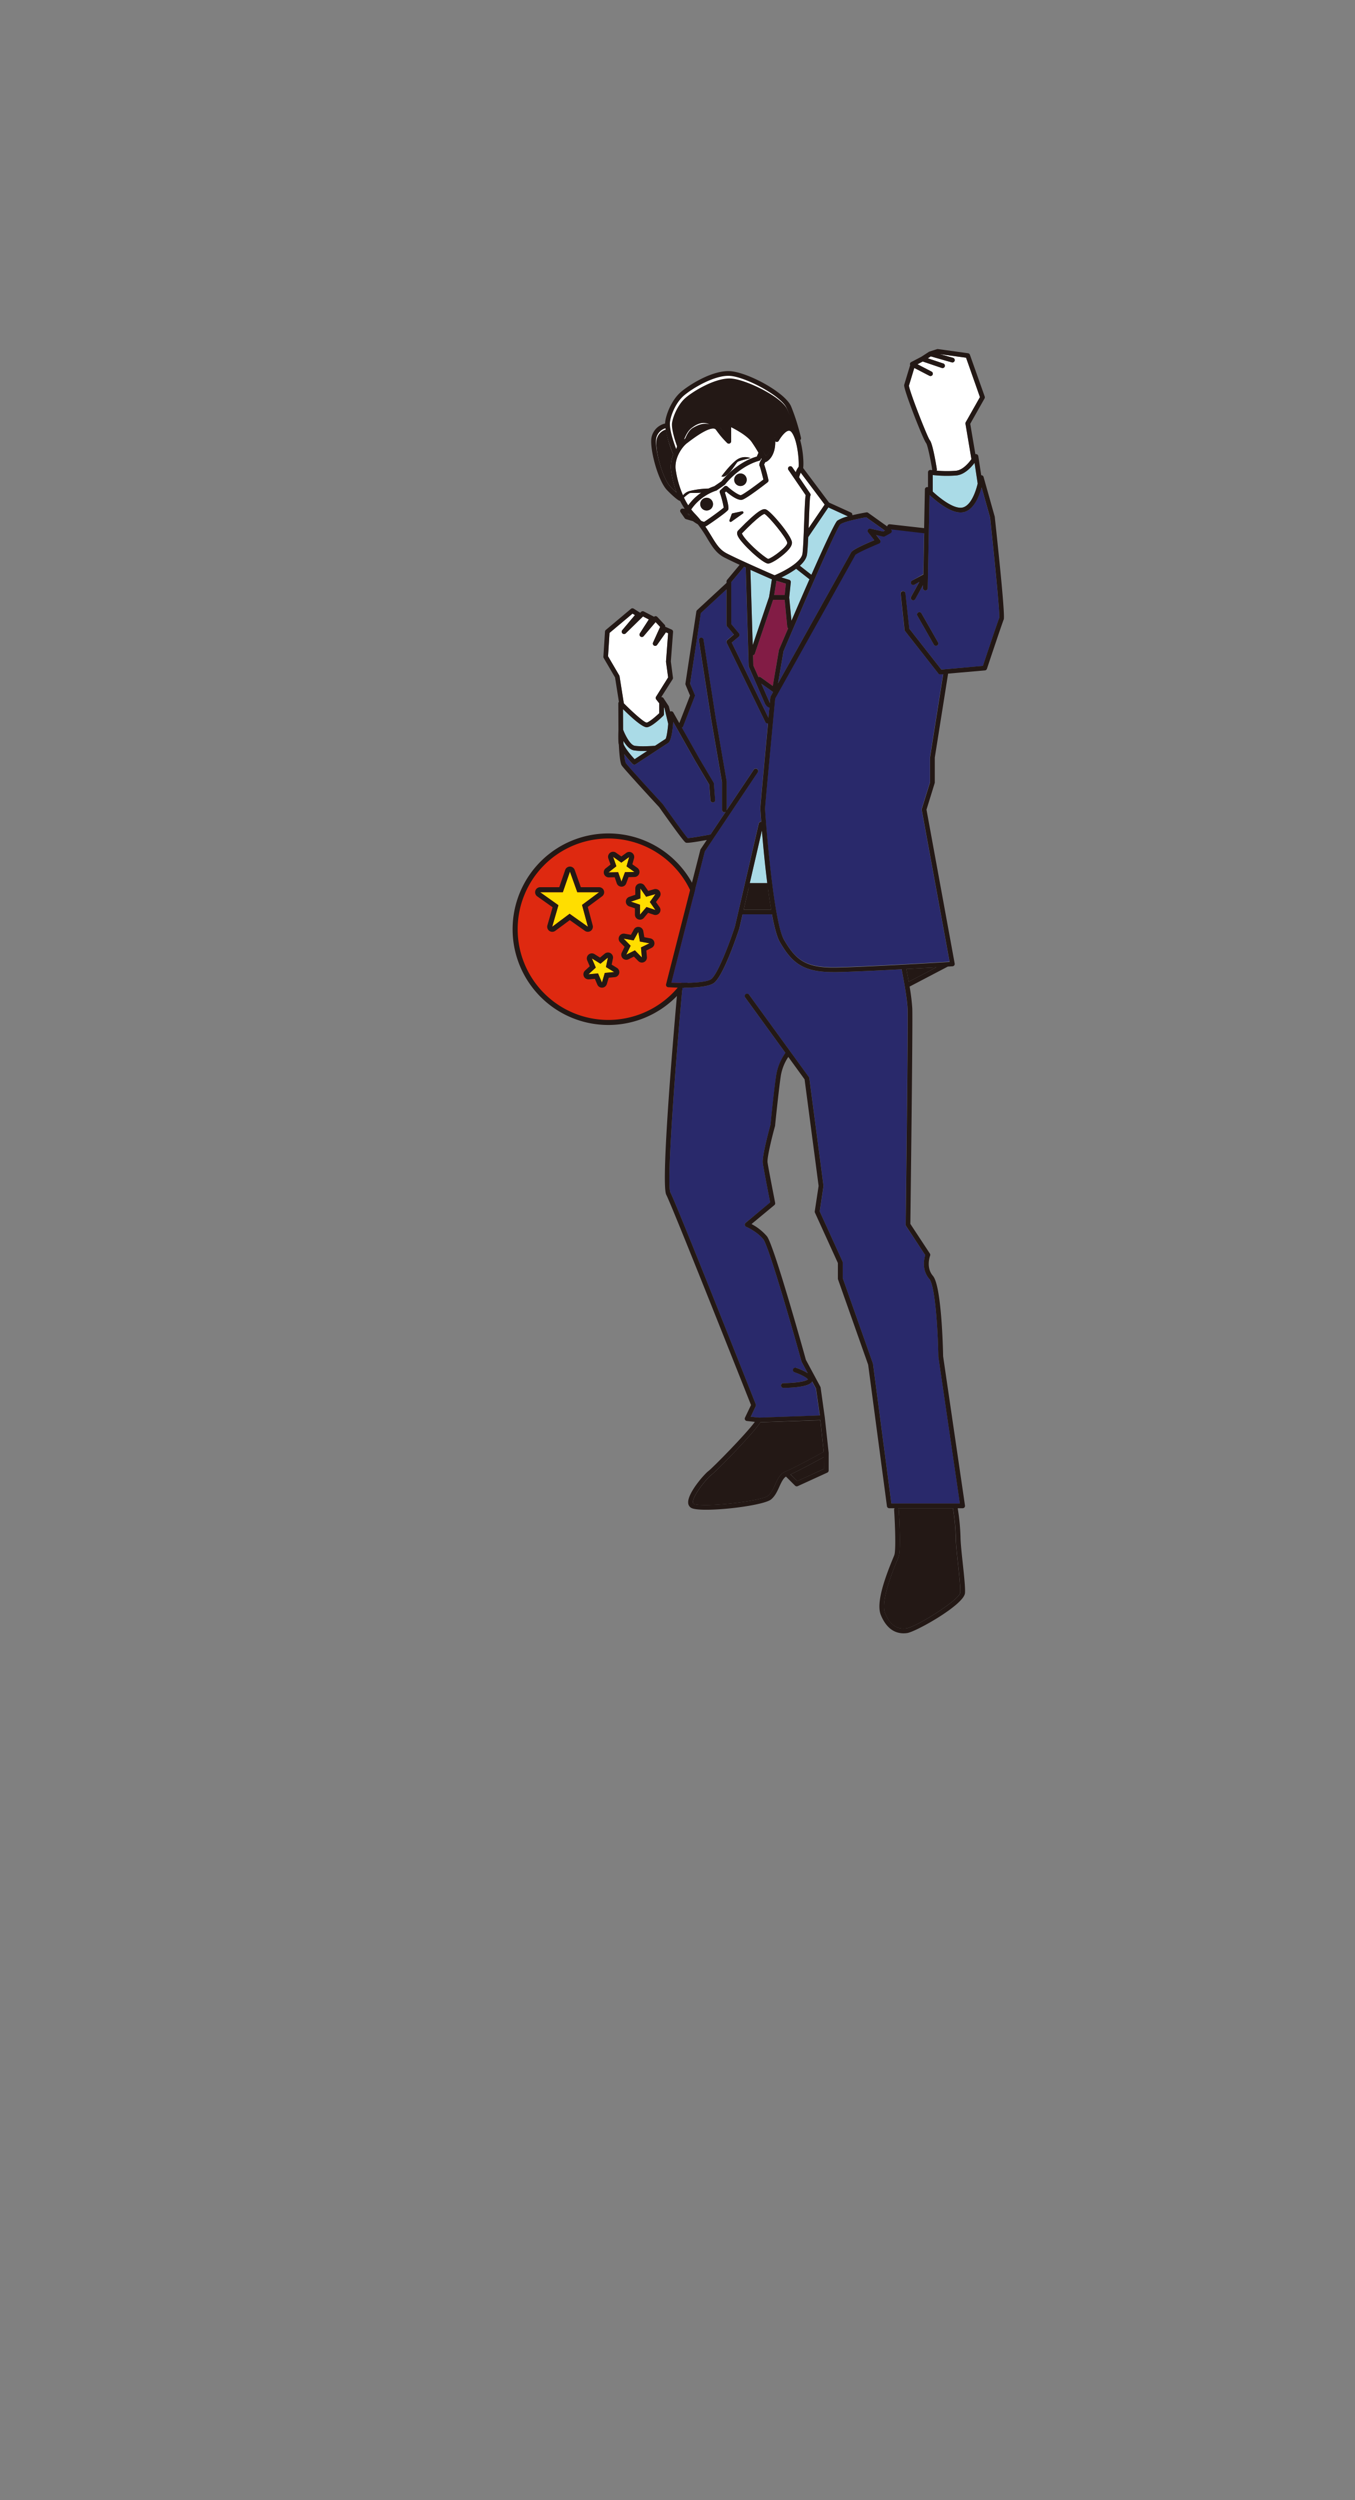 <svg xmlns="http://www.w3.org/2000/svg" xmlns:xlink="http://www.w3.org/1999/xlink" width="761.291" height="1403.857" viewBox="0 0 761.291 1403.857">
  <rect x="0" y="0" width="761.291" height="1403.857" fill="#808080" stroke="none"/>
  <g id="img_04" transform="translate(-47 -5120)">
    <g id="flag_02" transform="translate(335.01 5588.01)">
      <circle cx="52.36" cy="52.36" r="52.36" transform="translate(1.42 1.41)" fill="#de2910"/>
      <path d="M53.77,107.55a53.78,53.78,0,1,1,53.78-53.78,53.78,53.78,0,0,1-53.78,53.78Zm0-104.72a50.94,50.94,0,1,0,50.94,50.94A50.94,50.94,0,0,0,53.77,2.83Z" fill="#231815"/>
      <path d="M15.47,33.02H28.22L32.2,21.43l4.14,11.59H48.59l-9.61,7.11L42.3,52.39,32.03,45.1l-9.77,7.29L25.74,40.3Z" fill="#ffde00"/>
      <path d="M32.2,21.43,36.33,33H48.59L39,40.14l3.31,12.25L32,45.1l-9.77,7.29L25.74,40.3,15.48,33H28.22l4-11.59M48.59,33h0M32.2,18.59h0a2.85,2.85,0,0,0-2.67,1.92L26.2,30.18H15.48a2.84,2.84,0,0,0-1.65,5.15l8.63,6.12L19.54,51.6A2.853,2.853,0,0,0,24,54.66l8.11-6,8.58,6.09A2.84,2.84,0,0,0,45,51.65L42.22,41.26l8-5.93a2.83,2.83,0,0,0-1.63-5.15H38.33l-3.46-9.71a2.86,2.86,0,0,0-2.67-1.88Z" fill="#231815"/>
      <path d="M56.45,13.12l4.62,3.28,4.41-3.18-1.47,5.26,4.43,3.15-5.31.11-1.94,5.29-1.85-5.28-5.41.13L58.3,18.4Z" fill="#ffde00"/>
      <path d="M56.45,13.12l4.62,3.28,4.42-3.18L64,18.48l4.43,3.15-5.3.11-2,5.29-1.85-5.28-5.41.13L58.3,18.4l-1.85-5.28m9,.1h0m-9-2.93a2.83,2.83,0,0,0-2.67,3.77L55,17.44l-2.8,2.23a2.84,2.84,0,0,0,1.77,5H54l3.35-.08L58.51,28a2.84,2.84,0,0,0,2.65,1.89h0A2.82,2.82,0,0,0,63.84,28l1.29-3.47,3.37-.07a2.84,2.84,0,0,0,1.58-5.15l-2.8-2,.9-3.22a2.91,2.91,0,0,0,.14-.89,2.83,2.83,0,0,0-2.83-2.83h0a2.82,2.82,0,0,0-1.66.55l-2.74,2-3-2.11a2.8,2.8,0,0,0-1.64-.52Z" fill="#231815"/>
      <path d="M71.8,30.91l3.24,4.64,5.23-1.5L77.1,38.5l3.12,4.46-5.04-1.68L71.56,45.6l.05-5.59L66.47,38.3l5.29-1.8Z" fill="#ffde00"/>
      <path d="M71.8,30.91,75,35.55l5.23-1.5L77.1,38.5,80.22,43l-5-1.68L71.56,45.6V40.01L66.47,38.3l5.29-1.8V30.91m8.47,3.14h0m-8.47-6a2.72,2.72,0,0,0-.84.13,2.84,2.84,0,0,0-2,2.69v3.57L65.53,35.6a2.84,2.84,0,0,0,0,5.37l3.18,1.06v3.53a2.84,2.84,0,0,0,1.86,2.68,3,3,0,0,0,1,.17,2.85,2.85,0,0,0,2.18-1l2.38-2.84,3.2,1.07a2.79,2.79,0,0,0,.9.15,2.83,2.83,0,0,0,2.32-4.46l-2-2.82,2-2.76a2.83,2.83,0,0,0-2.17-4.54H80a3.19,3.19,0,0,0-.6.12l-3.22.93-2.08-3a2.83,2.83,0,0,0-2.32-1.21Z" fill="#231815"/>
      <path d="M62.39,59.07l5.58.99,2.63-4.75.91,5.38,5.36.96-4.75,2.36.49,5.62-3.92-3.99-4.83,2.43,2.45-5.01Z" fill="#ffde00"/>
      <path d="M70.6,55.31l.91,5.38,5.36,1L72.12,64l.49,5.62-3.92-4-4.83,2.43,2.45-5-3.92-4,5.58,1L70.6,55.3m0-2.84a2.84,2.84,0,0,0-2.48,1.46l-1.65,3-3.58-.64a2.859,2.859,0,0,0-2.5,4.82l2.51,2.55-1.57,3.21a2.83,2.83,0,0,0,2.55,4.08,2.75,2.75,0,0,0,1.27-.3l3-1.5,2.47,2.52a2.86,2.86,0,0,0,2,.84,2.75,2.75,0,0,0,1.19-.26,2.84,2.84,0,0,0,1.64-2.82l-.33-3.69,3-1.51a2.83,2.83,0,0,0-.77-5.32L74,58.25l-.58-3.42a2.85,2.85,0,0,0-2.32-2.32,2.59,2.59,0,0,0-.48,0Z" fill="#231815"/>
      <path d="M44.53,70.17l4.82,2.96,4.2-3.47-1.12,5.35,4.64,2.83-5.29.48-1.58,5.4L48,78.59l-5.39.49,4.12-3.77Z" fill="#ffde00"/>
      <path d="M53.55,69.66h0m0,0L52.43,75l4.64,2.83-5.29.48-1.58,5.4L48,78.59l-5.39.49,4.12-3.77-2.2-5.14,4.82,3,4.2-3.47m0-2.84h-.06a2.84,2.84,0,0,0-1.77.67l-2.61,2.16L46,67.75a2.84,2.84,0,0,0-4.09,3.54l1.41,3.29L40.69,77a2.84,2.84,0,0,0,1.92,4.93h.26l3.33-.3,1.39,3.24a2.84,2.84,0,0,0,2.61,1.72h.17a2.83,2.83,0,0,0,2.55-2L54,81l3.36-.3a2.83,2.83,0,0,0,1.23-5.24l-2.94-1.8.68-3.27a2.69,2.69,0,0,0,.09-.7,2.83,2.83,0,0,0-2.82-2.84ZM53.55,72.53Z" fill="#231815"/>
    </g>
    <g id="people_02" transform="translate(386 5316)">
      <path d="M41.42,48.16h0l.683-.6A46,46,0,0,1,56.62,38.891c-4.185-1.941-8.077.13-10.842,1.973C43.675,42.327,42.309,45.406,41.42,48.16Z" transform="translate(3.434 3.239)" fill="#fff"/>
      <path d="M37.069,55.728a1.269,1.269,0,0,1-.184-.3c-.152-.379-3.4-8.825-4.207-15A7.448,7.448,0,0,0,27.5,45.96c-1.225,5.139,3.361,23.212,7.9,27.884,1.464,1.507,2.624,2.6,3.534,3.4a56.647,56.647,0,0,1-3.252-13.53,18.225,18.225,0,0,1,1.388-7.99Z" transform="translate(2.245 3.434)" fill="#fff"/>
      <path d="M38.211,54.983c.314-1.474,2.472-12.132,7.08-15.536,6.125-4.532,11.394-4.055,16.2,1.084.076.065.13.152.206.217l.293.325v.065c1.355,1.865,2.515,3.86,3.545,5l.39-7.058a1.279,1.279,0,0,1,.6-1.084,1.323,1.323,0,0,1,1.236-.1c.434.2,10.159,4.911,13.78,9.953,2.331,3.252,4.792,7.036,5.919,9.064,1.171-1.149,3.2-3.86,2.743-9.616a1.29,1.29,0,0,1,1.225-1.29,1.312,1.312,0,0,1,1.334.943c.824-1.4,3.968-6.266,7.589-6.4a5.833,5.833,0,0,1,3.361.65,93.238,93.238,0,0,0-4.337-10.722c-2.84-6.429-21.542-15.948-30.714-17.054-8.868-1.084-22.214,7.286-26.41,10.842-6.581,5.551-7.763,14.5-7.784,17.346,0,4.163,2.277,10.733,3.469,13.834C38.049,55.254,38.135,55.124,38.211,54.983Z" transform="translate(2.848 1.154)" fill="#fff"/>
      <path d="M45.1,76.374a48.005,48.005,0,0,1,10.842-1.453,25.728,25.728,0,0,1,3.252-1.312l4.033-2.8c8.337-10.126,17.346-13.2,19.807-13.9L84,54.745c-1.084-1.919-2.5-4.152-3.87-6.093-2.4-3.393-8.424-6.722-11.5-8.272v7.914a1.312,1.312,0,0,1-.8,1.214,1.29,1.29,0,0,1-1.431-.249,52.776,52.776,0,0,1-6.266-7.394l-.13-.13a1.507,1.507,0,0,0-1.008-.553c-3.589-.52-11.752,5.659-14.43,7.7l-.694.52c-2.168,1.637-6.83,7.47-6.429,14.094a55.39,55.39,0,0,0,4.141,15.178,7.1,7.1,0,0,1,3.523-2.3Zm26.41-17.346a8.175,8.175,0,0,1,8.088-1.193S73.241,59.212,72.266,60s-5.7,9.627-9.02,8.109c0-.033,4.326-6.006,8.261-9.1Z" transform="translate(3.096 3.43)" fill="#fff"/>
      <path d="M42.34,47.334h0l.672-.51a45.328,45.328,0,0,1,14.181-7.34c-3.87-1.951-7.676-.076-10.365,1.474C44.747,42.152,43.3,44.873,42.34,47.334Z" transform="translate(3.511 3.285)" fill="#231815"/>
      <path d="M51.607,74.35c-2.743.336-5.93.054-6.5.249a16.967,16.967,0,0,0-3.252,2.526,39.583,39.583,0,0,0,2.429,4.337,29.37,29.37,0,0,1,7.329-7.112Z" transform="translate(3.47 6.289)" fill="#fff"/>
      <path d="M37.053,55.626a1.269,1.269,0,0,1-.184-.3,63.489,63.489,0,0,1-4-13.682,7.491,7.491,0,0,0-5.182,5.54c-1.225,5.139,3.155,21.889,7.7,26.562,1.464,1.507,2.624,2.6,3.534,3.4a56.647,56.647,0,0,1-3.252-13.53,18.225,18.225,0,0,1,1.388-7.99Z" transform="translate(2.26 3.536)" fill="#231815"/>
      <path d="M97.316,101.527c-.293-2.689-10.581-15.178-12.8-16.2-.531.1-3.09,1.084-12.652,10.939h0c.228.9,2.092,3.6,6.5,7.806,4.011,3.795,7.351,6.18,8.24,6.5C88.74,110.179,97.544,103.62,97.316,101.527Z" transform="translate(5.995 7.213)" fill="#fff"/>
      <path d="M61.68,75.91a1.323,1.323,0,0,1,.336-1.518l2.168-2.006a1.323,1.323,0,0,1,1.778,0C69,75.14,72.6,77.438,73.551,77.222c1.409-.412,7.979-5.193,12.6-8.76-.835-3.361-1.767-6.874-2.038-7.426-.217-.3-.824-1.182,1.084-4.131l-.239-.445-.325.726a1.323,1.323,0,0,1-.932.759c-.1,0-10.093,2.266-19.1,13.292a1.181,1.181,0,0,1-.271.249l-4.337,3.025a1.084,1.084,0,0,1-.4.184A27.765,27.765,0,0,0,45.58,85.244a25.924,25.924,0,0,0,2.082,2.429c1.268,1.323,2.374,2.6,3.372,3.838a4.412,4.412,0,0,0,1.919.694,133.239,133.239,0,0,0,10.993-7.979A49.948,49.948,0,0,0,61.68,75.91ZM72.153,65.274a3.523,3.523,0,1,1-2.266,4.412,3.523,3.523,0,0,1,2.266-4.412ZM55.294,85.743a3.589,3.589,0,1,1,2.115-1.759,3.589,3.589,0,0,1-2.115,1.759Z" transform="translate(3.784 4.784)" fill="#fff"/>
      <path d="M173.89,68.018a61.527,61.527,0,0,0,10.917.076c3.729-.4,6.949-4.087,8.673-6.5L190.12,41.738a1.453,1.453,0,0,1,.152-.878l7.979-14.094L190.488,4.617,175.755,2.6l7.426,2.114a1.325,1.325,0,1,1-.726,2.548L170.659,3.9l-1.637,1.084L177.7,7.891a1.323,1.323,0,0,1-.423,2.58,1.431,1.431,0,0,1-.423-.065L166.138,6.785,163.2,8.324l7.914,4.12a1.323,1.323,0,0,1-.618,2.5,1.355,1.355,0,0,1-.607-.152l-8.446-4.391-3.014,9.953c.488,3.751,10.3,28.719,11.72,30.616,1.789,1.962,3.979,16.327,3.979,16.447a1.29,1.29,0,0,1-.239.6Z" transform="translate(13.28 0.251)" fill="#fff"/>
      <path d="M184.033,65.989a69.386,69.386,0,0,1-13.313-.239v9.3c4.467,4.152,12.424,10.31,17.119,8.858,4.337-1.344,6.928-8.37,8.131-13.357L194.214,58.92C192.132,61.706,188.511,65.512,184.033,65.989Z" transform="translate(14.314 4.991)" fill="#aadbe7"/>
      <path d="M39.289,54.457c.314-1.474,2.233-9.757,6.841-13.14,6.125-4.521,11.405-4.044,16.208,1.138l.2.228.3.314.054.054c1.344,1.865,2.515,3.86,3.545,5.009L66.869,41a1.258,1.258,0,0,1,.607-1.084,1.344,1.344,0,0,1,1.225,0c.423.184,10.159,4.9,13.78,9.942,2.331,3.252,4.792,7.036,5.919,9.064,1.171-1.149,3.252-3.86,2.743-9.606a1.29,1.29,0,0,1,1.193-1.377,1.268,1.268,0,0,1,1.334.943c.835-1.4,3.979-6.277,7.589-6.4a5.768,5.768,0,0,1,3.35.64,90.983,90.983,0,0,0-4.337-10.722C97.4,25.933,78.7,16.414,69.558,15.3c-8.868-1.084-22.29,7.2-26.4,10.842C38.324,30.4,35.57,38.227,35.57,41.057c0,4.163,2.277,10.744,3.469,13.834C39.159,54.739,39.289,54.6,39.289,54.457Z" transform="translate(2.941 1.312)" fill="#231815"/>
      <path d="M97.94,142.943c3.09-7.177,6.646-15.384,10.115-23.277l-7.481-5.876a51.931,51.931,0,0,1-8.3,4.846l4.337,1.312a1.323,1.323,0,0,1,.932,1.409l-.889,8.532Z" transform="translate(7.713 9.608)" fill="#aadbe7"/>
      <path d="M80.646,173.237a1.333,1.333,0,0,1,1.3.119l6.765,4.9,3.415-20.133a1,1,0,0,1,.087-.293c1.258-2.96,3.036-7.134,5.117-11.991a1.29,1.29,0,0,1-.52-.911l-1.431-15.07h-6.5L78.629,160.043a1.3,1.3,0,0,1-1.019.856l.173,5.822Z" transform="translate(6.479 10.96)" fill="#821c45"/>
      <path d="M93.638,162.329,90.57,180.337c15.915-28.448,40.493-72.389,41.079-73.549s4.955-3.469,13.01-6.83l-3.448-4.412a1.323,1.323,0,0,1,1.333-2.049l7.036,1.637.976-.542L140.062,87.1c-4.955.856-12.858,2.6-14.571,3.968C123.355,93.431,105.282,134.922,93.638,162.329Z" transform="translate(7.57 7.362)" fill="#29296b"/>
      <path d="M88.306,119.634c-1.995-.867-6.83-2.981-12.056-5.334l1.3,42.282,9.183-27.1Z" transform="translate(6.365 9.651)" fill="#aadbe7"/>
      <path d="M107.769,77.107h0c-.3,1.464-.575,8.749-.791,14.647l-.13,3.372,9.02-13.281L102.381,64c-.293.737-.629,1.67-.911,2.569l6.245,9.15a1.323,1.323,0,0,1,.054,1.388Z" transform="translate(8.487 5.418)" fill="#fff"/>
      <path d="M88.55,128.04h5.919l.672-6.4-5.323-1.594Z" transform="translate(7.4 10.135)" fill="#821c45"/>
      <path d="M105.924,108.356c-.314,2.3-1.919,4.467-4.044,6.386l6.5,5.1c6.884-15.579,13.2-29.272,14.571-30.41a19.363,19.363,0,0,1,5.974-2.385L117.893,82,106.585,98.685C106.4,102.827,106.195,106.393,105.924,108.356Z" transform="translate(8.521 6.933)" fill="#aadbe7"/>
      <path d="M43.59,85.3l.412.6.954.282q-.455-.51-.878-1.084a1.084,1.084,0,0,1-.488.206Z" transform="translate(3.616 7.193)" fill="#231815"/>
      <path d="M75.92,278.871h9.844c-1.334-10.549-2.353-21.445-3.014-29.511Z" transform="translate(6.337 21.017)" fill="#aadbe7"/>
      <path d="M184.185,600.36H153.428a1.377,1.377,0,0,1,.325.759c.152,2.32,1.42,22.767-.1,26.594-.13.336-.325.8-.564,1.388-6.5,15.536-8.847,25.684-7.025,30.15,2.645,6.5,6.668,9.335,11.926,8.586,5.757-.824,30.042-16.121,30.3-20.1.184-2.765-.542-9.551-1.247-16.121-.661-6.136-1.279-11.926-1.279-15.232A120.5,120.5,0,0,0,184.185,600.36Z" transform="translate(12.189 50.554)" fill="#231815"/>
      <path d="M100.792,587.391l14.994-6.874V573.85c-4.163,2.277-13.812,7.491-18.756,9.757Z" transform="translate(8.113 48.323)" fill="#231815"/>
      <path d="M72.75,291.285H88.2c-.661-3.86-1.268-8.023-1.832-12.305a1.092,1.092,0,0,1-.249,0H75.6Z" transform="translate(6.07 23.509)" fill="#231815"/>
      <path d="M56.8,585.506c-2.439,1.821-10.614,11.7-10.332,15.46a.7.7,0,0,0,.4.737c4.337,2.342,38.01-1.312,41.892-4.543,1.735-1.453,2.819-3.849,3.87-6.169,1.388-3.057,2.819-6.212,5.854-7.4h0c4.011-1.539,18.008-9.172,21.466-11.058l-1.941-17.769L84.34,555.953C80.4,562.23,59.784,583.208,56.8,585.506Z" transform="translate(3.858 46.717)" fill="#231815"/>
      <path d="M77.344,117.052c6.342,2.873,12.63,5.616,14.43,6.4,4.564-1.886,14.972-7.155,15.655-12.121.423-3.079.7-10.842.965-17.791.369-9.985.553-13.6.846-15.081L99.483,64.2a1.323,1.323,0,0,1,2.168-1.5l1.995,2.916a8.944,8.944,0,0,1,1.659-3.046c.271-2.483-.4-13.921-3.654-18.951-.878-1.355-1.594-1.334-1.832-1.323-1.973.065-4.662,3.784-5.648,5.583a1.194,1.194,0,0,1-1.984.358c.108,9.118-4.911,11.481-5.139,11.579a1.258,1.258,0,0,1-.434.1,9.486,9.486,0,0,0-.694,1.366,75.341,75.341,0,0,1,2.4,8.673,1.344,1.344,0,0,1-.477,1.29c-1.93,1.5-11.665,9-14.159,9.757s-6.733-2.526-9.172-4.618L63.836,77c.759,2.288,2.624,8.283,1.865,9.671S54.469,95.261,53.45,95.8a2.168,2.168,0,0,1-.64.217c1.366,1.973,2.5,3.827,3.556,5.573,2.537,4.174,4.543,7.47,8.348,9.465,2.927,1.539,7.784,3.805,12.609,5.985ZM66.459,92.5,67.7,89.1a.7.7,0,0,1,.51-.455L73.5,87.509a.716.716,0,0,1,.564,1.279l-6.5,4.586a.716.716,0,0,1-1.095-.878Zm4.716,8.977c-.791-1.691-.369-2.656.141-3.177l.249-.26c11.286-11.611,13.8-12.1,15.276-11.611,2.84.878,14.289,14.6,14.712,18.431.13,1.084-.412,2.418-1.659,3.925-2.765,3.361-9.259,7.9-11.568,8.1h-.1C85.183,116.879,73.105,105.571,71.176,101.473Z" transform="translate(4.392 3.592)" fill="#fff"/>
      <path d="M166.971,466.984c0-1.084,1.442-113.836,1.084-121.349s-3.2-21.325-3.252-21.466a1.236,1.236,0,0,1,0-.564c-13.313.726-28.08,1.442-36.644,1.6h-1.767c-17.346,0-23.374-5.323-30.118-16.934-1.637-2.819-3.112-8.5-4.423-15.525H75.382l-1.745,7.589v.108c-.922,2.819-9.161,27.668-14.658,31.072-3.252,2.006-10.842,2.45-16.913,2.45h-.5c-3.881,42.661-9.064,110.583-6.722,115.061,3.469,6.494,46.131,114.259,47.92,118.845a1.344,1.344,0,0,1,0,1.084L79.946,574.9l4.694.531,34.075-1.236-2.168-15.113-2.168-4.011a2.776,2.776,0,0,1-.52.737c-2.7,2.721-13.53,2.83-15.677,2.83a1.334,1.334,0,0,1,0-2.656c4.846,0,12.305-.65,13.855-2.1-.466-.922-3.892-2.765-7.416-3.99a1.323,1.323,0,0,1,.856-2.5,31.353,31.353,0,0,1,6.5,3.014l-3.415-6.375a2.021,2.021,0,0,1-.108-.271C101.3,518,89.682,478.509,87.026,475.213c-3.534-4.337-9.551-7-9.616-7.025a1.333,1.333,0,0,1-.314-2.244L90.9,454.56c-.716-3.643-3.654-18.669-4.141-22.052-.553-3.892,3.664-19.33,4.337-21.585.173-1.659,2.266-21.4,3.252-28.134a29.4,29.4,0,0,1,5.139-12.175L76.878,339.5a1.336,1.336,0,0,1,2.168-1.561L112.655,384.2a1.3,1.3,0,0,1,.239.607l7.947,60.344a1.084,1.084,0,0,1,0,.369l-2.114,14.094L131.573,487.8a1.366,1.366,0,0,1,.119.553v8.8l16.913,47.854a1.084,1.084,0,0,1,.065.271l10.321,78.352H197.5l-12.088-82.341a.825.825,0,0,1,0-.163c-.293-15.493-1.886-39.9-5.1-43.6-4.337-5.02-2.916-11.275-2.277-13.335L167.2,467.754a1.258,1.258,0,0,1-.228-.77Z" transform="translate(2.831 24.668)" fill="#29296b"/>
      <path d="M157.1,321.328c0,.26.64,3.166,1.312,6.971l15.482-8.1c-4.575.271-10.495.607-16.869.954C157,321.219,157.074,321.262,157.1,321.328Z" transform="translate(13.161 26.978)" fill="#231815"/>
      <path d="M205.5,71.62c-1.388,5.063-4.239,12.11-9.541,13.758-3.567,1.084-8.391-.564-14.322-4.965a65.681,65.681,0,0,1-5.421-4.51l-1.03,52.321a1.333,1.333,0,0,1-1.344,1.3,1.312,1.312,0,0,1-1.3-1.355V126.5l-4.337,7.849a1.323,1.323,0,0,1-1.16.683,1.366,1.366,0,0,1-.64-.163,1.323,1.323,0,0,1-.52-1.8l4.629-8.413-2.743,1.583a1.326,1.326,0,0,1-1.323-2.3l6.266-3.6.455-23.157-18.593-2.168a1.323,1.323,0,0,1-.282,2.092l-3.252,1.8a1.334,1.334,0,0,1-.954.141l-3.914-.932,2.168,2.8a1.312,1.312,0,0,1,.239,1.16,1.29,1.29,0,0,1-.781.878c-5.7,2.353-12.338,5.421-13.281,6.342-1.8,3.35-41.913,75.012-45.068,80.65-1.594,16.945-5.659,60.235-5.692,61.8,0,2.689,4.488,63.141,10.657,73.722,6.5,11.286,12.11,15.948,29.554,15.6,16.338-.325,55.378-2.667,63.5-3.155l-15.633-85.16a1.377,1.377,0,0,1,0-.629l4.64-14.983v-13.9a1.332,1.332,0,0,1,0-.206l7.394-46.619-1.539.13h-.119a1.333,1.333,0,0,1-1.084-.5l-18.7-23.851a1.41,1.41,0,0,1-.282-.683l-2.168-20.328a1.334,1.334,0,0,1,2.645-.282l2.168,19.948,18.094,23.092,23.353-2.038c1.626-4.846,8.218-24.589,9.2-27,.347-2.895-2.895-35.127-5.193-56.376Zm-24.99,88.8a1.355,1.355,0,0,1-.661.184,1.334,1.334,0,0,1-1.149-.672l-9.28-16.262a1.323,1.323,0,1,1,2.3-1.312L181,158.623a1.312,1.312,0,0,1-.488,1.8Z" transform="translate(6.997 6.059)" fill="#29296b"/>
      <path d="M24.153,198.168c1.258-.184,4.824-3.133,7.08-5.291V187.3l-1.7-2.168a1.323,1.323,0,0,1-.087-1.518l6.787-10.842L35.038,164.1a2.352,2.352,0,0,1,0-.282l1.193-15.774-1.214-.542-4.976,7.069a1.325,1.325,0,0,1-2.288-1.312l3.968-8.771-2.537-2.7-6.624,7.784a1.342,1.342,0,0,1-2.168-1.583l4.987-7.719-3.252-1.691-9.757,9.551a1.334,1.334,0,0,1-1.941-1.811l7.155-8.5L16.228,137,3.3,147.842,2.47,160.96l6.3,10.733a1.409,1.409,0,0,1,.163.466l2.428,15.178C16.553,192.574,22.679,197.994,24.153,198.168Z" transform="translate(0.156 11.561)" fill="#fff"/>
      <path d="M59.519,343.428c3.513-2.168,10.148-19.276,13.519-29.576L86.4,255.9a1.312,1.312,0,0,1,1.409-1c-.358-4.564-.542-7.448-.542-7.589,0-1.084,2.656-29.424,4.337-47.7a1.085,1.085,0,0,1-.325,0,1.312,1.312,0,0,1-1.193-.737L68.4,154.428a1.312,1.312,0,0,1,.336-1.594l3.686-3.122-3.849-4.6a1.355,1.355,0,0,1-.314-.846V124.44L53.838,137.786l-5.963,39.647,2.548,6.158a1.3,1.3,0,0,1,0,.987l-6.5,16.8a1.258,1.258,0,0,1-.694.716l9.649,17.13,8.12,13.715a1.312,1.312,0,0,1,.173.564l.726,9.215a1.327,1.327,0,0,1-2.645.206l-.694-8.9-7.969-13.465-12.24-21.683c-.4,5.486-1.225,10.842-2.884,11.861-1.962,1.247-18.073,11.817-18.235,11.926a1.334,1.334,0,0,1-1.68-.184,58.8,58.8,0,0,1-4.716-5.486,17.693,17.693,0,0,0,.813,4.911c1.008,1.518,13.01,14.669,20.827,23.136a1.593,1.593,0,0,1,.108.141c4.651,6.57,12.262,17.13,13.921,18.983,1.572-.065,7.416-1.084,12.793-2.049l8.543-12.76a1.247,1.247,0,0,1-.748.26,1.323,1.323,0,0,1-1.323-1.323V232.682L59.639,197.2l-6.874-44.1a1.344,1.344,0,0,1,1.084-1.518,1.323,1.323,0,0,1,1.518,1.084l6.863,44.092,6.147,35.571a1.615,1.615,0,0,1,0,.228v15.72a1.279,1.279,0,0,1-.065.293l15.341-22.919a1.325,1.325,0,1,1,2.2,1.474L56.082,271.57l-18.8,73.722C43.474,345.607,55.877,345.694,59.519,343.428Z" transform="translate(0.859 10.504)" fill="#29296b"/>
      <path d="M70.508,151.95l-3.914,3.35,20.653,42.282c.542-5.713.943-10.05,1.084-11.546a1.4,1.4,0,0,1,.163-.52l1.334-2.418h0l-6.657-4.814,4.684,10.625a1.323,1.323,0,0,1-.683,1.745,1.3,1.3,0,0,1-1.745-.683l-9.215-20.957a1.29,1.29,0,0,1-.119-.488L74.4,113.235l-1.008-.455a1.29,1.29,0,0,1-.2.358l-6.917,8.3v23.429l4.337,5.236A1.333,1.333,0,0,1,70.508,151.95Z" transform="translate(5.526 9.523)" fill="#29296b"/>
      <path d="M16.779,207.1c3.48.607,9.963.141,11.47,0,2.8-1.832,5.15-3.372,5.833-3.805.575-.65,1.16-4.282,1.539-8.489l-2.1-8.771-.282-.434v3.795a1.333,1.333,0,0,1-.4.943c-1.019,1-6.234,6.017-9.053,6.418-2.3.336-8.25-4.922-13.563-10.18l.065,11.514C11.554,201.418,14.318,206.687,16.779,207.1Z" transform="translate(0.808 15.651)" fill="#aadbe7"/>
      <path d="M23.788,208.558H21.554a32.179,32.179,0,0,1-5.247-.347c-2.353-.4-4.337-2.819-5.887-5.291l.065,1.648c.846,2.309,3.892,6.071,6.245,8.576Z" transform="translate(0.825 17.109)" fill="#aadbe7"/>
      <path d="M219.884,93.933,213.65,71.784a1.323,1.323,0,0,0-1.323-.954L210.7,60.075a1.344,1.344,0,0,0-1.084-1.084,1.236,1.236,0,0,0-.564,0l-2.884-17.032L214.2,27.724a1.355,1.355,0,0,0,.1-1.084L205.985,3.19a1.312,1.312,0,0,0-1.084-.867L188.161,0a1.388,1.388,0,0,0-.6,0l-4.2,1.355a.748.748,0,0,0-.206.108.347.347,0,0,0-.1,0l-4.423,2.873-5.648,2.949a1.344,1.344,0,0,0-.7,1.182,1.2,1.2,0,0,0,.152.585.986.986,0,0,0-.1.184l-3.252,10.722a1.225,1.225,0,0,0-.054.445c.152,3.632,10.842,30.779,12.381,32.427,1,1.366,3.177,13.14,3.339,14.723a1.322,1.322,0,0,0,.076.412l-.878-.1a1.323,1.323,0,0,0-1.507,1.312v8.381a1.377,1.377,0,0,0-.911,0,1.312,1.312,0,0,0-.846,1.214l-.434,21.759-19.233-2.168a1.323,1.323,0,0,0-1.474,1.16s0,0,0,.065l-10.744-7.676a1.334,1.334,0,0,0-.987-.228c-.7.119-4.25.726-7.914,1.594a1.323,1.323,0,0,0-.716-1.5l-12.348-5.605L112.292,66.765c.412-2.6,0-9.757-1.67-15.644a1.323,1.323,0,0,0,.455-1.3,117.719,117.719,0,0,0-5.583-17.726C102.134,24.5,82.522,13.75,72.266,12.481c-10.56-1.3-24.935,8.229-28.958,11.85-5.562,4.987-8.543,13.953-8.576,17.346v.1a10.083,10.083,0,0,0-7.589,7.589c-1.366,5.93,3.458,24.361,8.63,29.782,4.781,4.911,6.7,5.876,6.906,5.974a1.4,1.4,0,0,0,.51.119v.087h0a38.367,38.367,0,0,0,2.548,4.337l-1.084-.119a1.334,1.334,0,0,0-1.236,2.071l2.32,3.339a1.3,1.3,0,0,0,.7.52l3.968,1.171a25.229,25.229,0,0,0,2.71,1.756,76,76,0,0,1,5.421,8.131c2.645,4.337,4.922,8.1,9.389,10.44,2.168,1.084,5.247,2.613,8.673,4.163l-7.036,8.446a1.3,1.3,0,0,0-.314.856v.9h-.076L52.7,146.569a1.344,1.344,0,0,0-.412.781l-6.147,40.471a1.409,1.409,0,0,0,.087.7l2.515,6.017-6.028,15.482-3.372-5.974a1.323,1.323,0,0,0-1.464-.64,1.008,1.008,0,0,0-.314.13l-.7-2.765a1.225,1.225,0,0,0-.184-.423l-2.851-4.337a1.3,1.3,0,0,0-1.279-.564l6.4-10.061a1.355,1.355,0,0,0,.184-.889l-1.182-9.118,1.247-16.577a1.323,1.323,0,0,0-.781-1.312l-3.122-1.377a1.192,1.192,0,0,0-.51-.108,1.344,1.344,0,0,0-.325-1.214l-4.1-4.4a1.323,1.323,0,0,0-1.876-.065,1.42,1.42,0,0,0-.293-.206l-5.421-2.8a1.312,1.312,0,0,0-1.529.228l-.531.51a1.183,1.183,0,0,0-.184-.141l-3.437-2.168a1.323,1.323,0,0,0-1.561.108L1.427,157.692a1.323,1.323,0,0,0-.466.932L.05,172.719a1.344,1.344,0,0,0,.184.759l6.375,10.9,2.168,13.682a1.333,1.333,0,0,0-.336.867l.076,14.961c0,.39-.173,3.48,0,6.971a5.312,5.312,0,0,0,.217,1.225c.239,4.965.7,10.332,1.626,11.72,1.442,2.168,18.767,20.957,21.033,23.407,13.725,19.406,14.549,19.732,14.994,19.916a1.767,1.767,0,0,0,.77.108c1.084,0,3.762-.282,11-1.6L54.7,280.8a1.084,1.084,0,0,0-.184.412L35.274,356.688a1.323,1.323,0,0,0,.206,1.084,1.355,1.355,0,0,0,.987.553c.607,0,2.634.163,5.323.217-1.5,16.468-9.757,109.9-6.407,116.34C38.635,481.03,79.649,584.5,83,592.936L79.627,600a1.334,1.334,0,0,0,0,1.214,1.355,1.355,0,0,0,1.008.672l4.521.51c-5.1,6.96-23.754,25.868-26.128,27.646S47.287,642.493,47.7,647.859a3.393,3.393,0,0,0,1.789,2.873c1.312.694,4.337,1,8.359,1,12.229,0,32.915-2.873,36.493-5.844,2.168-1.843,3.415-4.521,4.586-7.112,1.084-2.363,2.092-4.608,3.7-5.67l5.117,5.106a1.366,1.366,0,0,0,.943.39,1.453,1.453,0,0,0,.553-.119l16.6-7.589a1.334,1.334,0,0,0,.781-1.2V619.78l-2.168-19.873h0l-2.353-16.8a1.454,1.454,0,0,0-.141-.434l-8.12-15.1c-2.017-7.253-18.062-64.594-21.889-69.386a29.175,29.175,0,0,0-8.673-6.874L96.1,480.683a1.29,1.29,0,0,0,.455-1.269c0-.2-3.74-18.983-4.272-22.7-.369-2.559,2.407-14,4.25-20.6a1.541,1.541,0,0,0,0-.217c0-.206,2.168-21.184,3.252-28.123a26.768,26.768,0,0,1,4.163-10.3l9.15,12.587,7.882,59.834-2.168,14.267a1.344,1.344,0,0,0,.108.748L131.807,513.2v8.749a1.236,1.236,0,0,0,.076.444l16.934,47.93,10.549,79.414a1.323,1.323,0,0,0,1.312,1.149H163.7a1.323,1.323,0,0,0-.3.932c.553,8.543,1.084,23.006.087,25.445-.119.314-.314.77-.553,1.344-4.337,10.484-9.866,25.228-7.025,32.167,3.383,8.283,8.511,10.354,12.782,10.354a14.948,14.948,0,0,0,2.006-.141c4.922-.7,32.134-15.948,32.525-22.55.206-2.992-.51-9.595-1.258-16.577-.618-5.8-1.268-11.8-1.268-14.95a120.044,120.044,0,0,0-1.572-16.024H201.9a1.312,1.312,0,0,0,1.008-.455,1.344,1.344,0,0,0,.3-1.084l-12.273-83.751c-.087-4.434-.9-39.626-5.746-45.209-4.087-4.727-1.594-11.232-1.572-11.3a1.312,1.312,0,0,0-.13-1.214l-10.972-16.653c.108-8.6,1.431-113.706,1.084-121.1a116.307,116.307,0,0,0-1.5-12.153l21.466-11.232,2.634-.163a1.312,1.312,0,0,0,1.225-1.561l-15.839-86.407,4.6-14.875a1.084,1.084,0,0,0,.065-.39V229.355l7.481-47.128,20.675-1.8a1.323,1.323,0,0,0,1.138-.9c3.48-10.43,8.858-26.421,9.432-27.7.8-1.767-2.3-32.351-5.041-57.7A1.5,1.5,0,0,0,219.884,93.933ZM210.354,75.5c-1.2,4.987-3.795,12.012-8.131,13.357C197.528,90.312,189.571,84.154,185.1,80V70.711a69.386,69.386,0,0,0,13.313.239c4.456-.477,8.077-4.282,10.18-7.069Zm-26.93-24.35c-1.42-1.9-11.232-26.865-11.72-30.616l3.014-9.953,8.5,4.391a1.355,1.355,0,0,0,.607.152,1.323,1.323,0,0,0,.618-2.5L176.528,8.5l2.938-1.539,10.711,3.621a1.431,1.431,0,0,0,.423.065,1.323,1.323,0,0,0,.423-2.58L182.35,5.163l1.637-1.084,11.8,3.361a1.325,1.325,0,0,0,.726-2.548l-7.426-2.071,14.734,2.017,7.806,22.117-7.979,14.094a1.453,1.453,0,0,0-.152.878L206.83,61.8c-1.745,2.439-4.965,6.125-8.673,6.5a61.525,61.525,0,0,1-10.917-.076,1.29,1.29,0,0,0,.184-.64C187.4,67.48,185.212,53.126,183.424,51.153Zm-35.7,43.279,10.495,7.481-.976.542-7.08-1.626a1.323,1.323,0,0,0-1.355,2.1l3.448,4.4c-8.034,3.361-12.392,5.648-13.01,6.83s-25.163,45.1-41.079,73.549l3.068-18.008c11.644-27.407,29.717-68.9,31.9-71.261C134.864,97.034,142.768,95.289,147.722,94.432ZM85.156,170.973,95.4,140.79h6.5l1.453,15.07a1.29,1.29,0,0,0,.52.911c-2.082,4.857-3.86,9.031-5.117,11.991a1,1,0,0,0-.087.293l-3.437,20.133-6.765-4.879a1.333,1.333,0,0,0-1.3-.119l-2.862-6.5-.173-5.822A1.3,1.3,0,0,0,85.156,170.973Zm-1.193-4.738-1.3-42.282c5.226,2.353,10.061,4.467,12.056,5.334l-1.572,9.9ZM104.4,129.526l-4.337-1.312a51.932,51.932,0,0,0,8.3-4.846l7.481,5.876c-3.469,7.893-7.025,16.1-10.115,23.277l-1.258-13.01.889-8.532A1.323,1.323,0,0,0,104.4,129.526Zm-1.811,2.168-.672,6.4H96l1.268-7.99Zm34.877-37.75a19.363,19.363,0,0,0-5.974,2.385c-1.366,1.084-7.687,14.831-14.571,30.41l-6.5-5.1c2.168-1.919,3.729-4.087,4.044-6.386.271-1.962.477-5.529.661-9.671L126.462,88.9ZM110.916,69.388,124.37,87.32l-9.02,13.248.13-3.372c.217-5.9.488-13.183.791-14.647h0a1.323,1.323,0,0,0,0-1.42l-6.245-9.15A16.355,16.355,0,0,1,110.916,69.388ZM45.075,26.3C49.26,22.553,62.877,14,71.94,15.116c9.3,1.138,28.188,11.416,31.137,18.051a88.41,88.41,0,0,1,3.751,10.842,4.109,4.109,0,0,0-2.656-.889c-3.643.13-6.841,5.171-7.687,6.624a1.312,1.312,0,0,0-2.58.444c.466,5.941-1.323,8.749-2.515,9.931a110.172,110.172,0,0,0-5.865-9.584c-3.686-5.215-14.018-9.866-14.463-10.061a1.323,1.323,0,0,0-1.865,1.2v6.711a52.365,52.365,0,0,1-3.74-4.716v-.054h0l-.3-.325a2.061,2.061,0,0,0-.206-.228C60.069,37.7,54.442,37.33,48.208,41.981,43.449,45.537,41.5,54.069,41.194,55.6c-.1.141-.173.282-.26.423-1.214-3.187-3.578-9.985-3.534-14.3C37.41,38.8,40.11,30.717,45.075,26.3Zm14.549,15.98c-4.087,1.084-9.237,4.64-13.541,7.914l-.672.51h0c.965-2.461,2.374-5.106,4.337-6.5C52.252,42.284,55.765,40.3,59.624,42.284ZM37.692,77.248c-4.543-4.673-9.161-22.1-7.936-27.234a7.492,7.492,0,0,1,5.182-5.562c.835,6.2,4.087,14,4.239,14.376a1.268,1.268,0,0,0,.184.3,18.225,18.225,0,0,0-1.42,7.99,56.647,56.647,0,0,0,3.252,13.53C40.316,79.85,39.156,78.755,37.692,77.248Zm2.895-10.321c-.4-6.657,4.25-12.489,6.429-14.094l.694-.52c2.667-2.038,10.776-8.218,14.506-7.654a1.507,1.507,0,0,1,1.008.553l.13.13a52.776,52.776,0,0,0,6.266,7.394,1.29,1.29,0,0,0,1.431.249,1.312,1.312,0,0,0,.8-1.214V43.856c3.079,1.55,9.107,4.879,11.5,8.272,1.366,1.941,2.743,4.174,3.87,6.093l-.965,2.168c-2.5.618-11.459,3.7-19.807,13.823l-4.033,2.765a25.728,25.728,0,0,0-3.252,1.312,48.006,48.006,0,0,0-10.842,1.453,7.1,7.1,0,0,0-3.513,2.374,55.389,55.389,0,0,1-4.228-15.189Zm4.705,16.457a16.966,16.966,0,0,1,3.252-2.526c.618-.2,3.805.087,6.5-.249A29.37,29.37,0,0,0,47.7,87.754a39.582,39.582,0,0,1-2.407-4.369ZM47.7,93.055l-.412-.6a1.084,1.084,0,0,0,.488-.163q.423.542.878,1.084Zm7.134,3.252c-1-1.236-2.1-2.515-3.372-3.838a25.922,25.922,0,0,1-2.082-2.428A27.765,27.765,0,0,1,63.386,79.493a1.084,1.084,0,0,0,.4-.184l4.337-3.025a1.182,1.182,0,0,0,.271-.249c9-10.982,18.994-13.27,19.092-13.292a1.323,1.323,0,0,0,.932-.759l.325-.726.239.444c-1.876,2.949-1.268,3.827-1.084,4.131.271.553,1.2,4.066,2.038,7.426-4.618,3.567-11.188,8.348-12.6,8.76-.911.217-4.51-2.082-7.589-4.835a1.323,1.323,0,0,0-1.778,0L65.8,79.189a1.323,1.323,0,0,0-.336,1.474,49.947,49.947,0,0,1,2.168,8.359C66.064,90.453,57.955,96.286,56.643,97a4.413,4.413,0,0,1-1.843-.694Zm14.354,18.311c-3.805-1.995-5.811-5.291-8.348-9.465-1.084-1.745-2.168-3.6-3.556-5.573a2.168,2.168,0,0,0,.64-.217c1.019-.542,11.535-7.806,12.251-9.129s-1.084-7.383-1.865-9.671l.672-.618c2.439,2.092,6.722,5.334,9.172,4.618s12.229-8.24,14.159-9.757a1.344,1.344,0,0,0,.477-1.366,75.338,75.338,0,0,0-2.4-8.673,9.485,9.485,0,0,1,.672-1.344,1.257,1.257,0,0,0,.434-.1c.228-.1,5.247-2.461,5.139-11.579a1.3,1.3,0,0,0,2.017-.358c.987-1.8,3.675-5.518,5.648-5.583.239,0,.954,0,1.832,1.323,3.252,5.03,3.925,16.468,3.654,18.951a8.944,8.944,0,0,0-1.615,3.1l-2.038-2.916a1.323,1.323,0,0,0-2.168,1.5l9.757,14.257c-.293,1.485-.477,5.1-.846,15.081-.26,6.9-.542,14.712-.965,17.791-.683,4.965-11.091,10.234-15.655,12.121-1.8-.781-8.088-3.523-14.43-6.4h0c-4.857-2.19-9.747-4.456-12.674-6Zm2.7,16.262,6.917-8.3a1.29,1.29,0,0,0,.2-.358l1.008.455L81.7,177.966a1.29,1.29,0,0,0,.119.488L91,199.486a5.421,5.421,0,0,0,2.363,1.876c.184,0-.173.076,0,0,.672-.3.358-2.266.065-2.938L88.755,187.81l6.646,4.77h0l-1.355,2.429a1.4,1.4,0,0,0-.163.52c-.141,1.5-.542,5.833-1.084,11.546L72.168,164.794l3.914-3.307a1.334,1.334,0,0,0,.163-1.865l-4.337-5.236ZM9.135,183.712a1.41,1.41,0,0,0-.163-.466l-6.3-10.766.835-13.107,12.923-10.842,1.334.846-7.155,8.5a1.334,1.334,0,0,0,1.941,1.811l9.757-9.551,3.252,1.691-4.965,7.7a1.342,1.342,0,0,0,2.168,1.583l6.624-7.817,2.537,2.7-3.979,8.8a1.325,1.325,0,0,0,2.288,1.312l4.976-7.069,1.214.542-1.193,15.774a2.352,2.352,0,0,0,0,.282l1.193,8.738-6.787,10.842a1.323,1.323,0,0,0,.087,1.518l1.7,2.168v5.573c-2.255,2.168-5.822,5.106-7.08,5.291-1.474-.173-7.589-5.594-12.793-10.842Zm1.941,18.431c5.312,5.258,11.264,10.516,13.563,10.18,2.819-.4,8.034-5.421,9.053-6.418a1.333,1.333,0,0,0,.4-.943v-3.795l.282.434,2.1,8.836c-.379,4.207-.965,7.838-1.539,8.489-.683.434-3.036,1.973-5.833,3.805-1.507.119-7.99.585-11.47,0-2.428-.412-5.226-5.681-6.5-9.053Zm.217,17.889c1.507,2.472,3.534,4.89,5.887,5.291a32.178,32.178,0,0,0,5.247.347H24.66L17.6,230.3c-2.353-2.5-5.421-6.266-6.245-8.576ZM38.234,355.789l18.8-73.722L86.8,237.616a1.325,1.325,0,0,0-2.2-1.474L69.262,259.017a1.28,1.28,0,0,0,.065-.293V243a1.618,1.618,0,0,0,0-.228L63.18,207.206l-6.863-44.092a1.323,1.323,0,0,0-1.518-1.084,1.344,1.344,0,0,0-1.084,1.518l6.874,44.1,6.125,35.484v15.612a1.323,1.323,0,0,0,1.323,1.323,1.246,1.246,0,0,0,.748-.26l-8.543,12.76c-5.421,1.008-11.221,1.984-12.793,2.049-1.659-1.854-9.269-12.414-13.921-18.983a1.6,1.6,0,0,0-.108-.141C25.6,247.027,13.6,233.876,12.594,232.358a17.693,17.693,0,0,1-.813-4.911,58.806,58.806,0,0,0,4.716,5.486,1.334,1.334,0,0,0,1.68.184c.163-.108,16.262-10.679,18.235-11.926,1.659-1.084,2.483-6.375,2.884-11.861l12.24,21.683,7.979,13.465.694,8.9a1.327,1.327,0,0,0,2.645-.206l-.726-9.215a1.312,1.312,0,0,0-.173-.564l-8.12-13.715-9.649-17.13a1.258,1.258,0,0,0,.694-.716l6.5-16.8a1.3,1.3,0,0,0,0-.987l-2.6-6.136L54.8,148.26l14.419-13.346V154.83a1.355,1.355,0,0,0,.314.846l3.849,4.6L69.7,163.4a1.312,1.312,0,0,0-.336,1.594l21.683,44.45a1.312,1.312,0,0,0,1.193.737,1.084,1.084,0,0,0,.325,0c-1.713,18.268-4.337,46.619-4.337,47.7,0,.108.184,2.992.542,7.589a1.312,1.312,0,0,0-1.409,1L73.946,324.327c-3.372,10.3-10.007,27.4-13.519,29.576S44.381,356.081,38.234,355.789ZM82.3,299.857l6.808-29.511c.661,8.066,1.68,18.962,3.014,29.511Zm9.909,2.624a1.085,1.085,0,0,0,.249,0c.564,4.282,1.171,8.446,1.832,12.305H78.868l2.83-12.305Zm31.733,326.33-14.994,6.852-3.795-3.729c4.944-2.277,14.593-7.491,18.756-9.757Zm-.087-9.638c-3.458,1.886-17.455,9.519-21.466,11.058h0c-3.036,1.193-4.467,4.337-5.854,7.4-1.084,2.32-2.168,4.716-3.87,6.169-3.881,3.252-37.544,6.884-41.892,4.543-.173-.087-.369-.239-.4-.737-.282-3.762,7.893-13.639,10.332-15.46,3.025-2.277,23.645-23.277,27.581-29.554l33.674-1.214Zm75.457,62.946c.7,6.57,1.431,13.357,1.247,16.121-.26,3.979-24.545,19.276-30.3,20.1-5.291.748-9.313-2.168-11.926-8.586-1.821-4.467.531-14.614,7.025-30.15.239-.585.434-1.084.564-1.388,1.518-3.784.249-24.274.1-26.594a1.377,1.377,0,0,0-.325-.759h30.757a120.507,120.507,0,0,1,1.615,16.024c-.033,3.318.585,9.118,1.247,15.254ZM180.887,508.784c-.64,2.06-2.071,8.315,2.277,13.335,3.252,3.708,4.8,28.112,5.1,43.6a.823.823,0,0,0,0,.163l12.067,82.331H161.849l-10.321-78.352a1.083,1.083,0,0,0-.065-.271L134.55,521.74v-8.8a1.366,1.366,0,0,0-.119-.553L121.584,484.2,123.7,470.1a1.084,1.084,0,0,0,0-.369l-7.947-60.344a1.3,1.3,0,0,0-.239-.607L81.9,362.521a1.336,1.336,0,1,0-2.168,1.561l22.6,31.115A29.4,29.4,0,0,0,97.2,407.372c-1.084,6.733-3.122,26.475-3.252,28.134-.629,2.255-4.846,17.693-4.337,21.585.488,3.383,3.426,18.431,4.141,22.052l-13.769,11.47a1.333,1.333,0,0,0,.314,2.244c.065,0,6.082,2.645,9.616,7.025,2.656,3.252,14.278,42.791,21.434,68.54a2.014,2.014,0,0,0,.108.271l3.415,6.375a31.362,31.362,0,0,0-6.5-3.014,1.323,1.323,0,1,0-.856,2.5c3.523,1.225,6.949,3.068,7.416,3.99-1.55,1.453-9.009,2.1-13.855,2.1a1.334,1.334,0,0,0,0,2.656c2.168,0,13.01-.141,15.753-2.916a2.775,2.775,0,0,0,.52-.737l2.168,4.011,2.168,15.113-34.075,1.236-4.781-.477,2.819-5.963a1.344,1.344,0,0,0,0-1.084c-1.789-4.564-44.45-112.329-47.92-118.823-2.342-4.445,2.84-72.4,6.722-115.061h.466c6.082,0,13.693-.444,16.913-2.45,5.5-3.4,13.736-28.253,14.658-31.072v-.108l1.745-7.589H94.773c1.312,7.025,2.786,12.706,4.423,15.525,6.743,11.611,12.815,16.934,30.118,16.934h1.767c8.565-.163,23.331-.878,36.644-1.6a1.236,1.236,0,0,0,0,.564c0,.141,2.873,14.094,3.252,21.466s-1.084,120.211-1.084,121.349a1.258,1.258,0,0,0,.217.748Zm-9.27-153.538c-.672-3.805-1.258-6.711-1.312-6.971,0-.065-.054-.108-.076-.173,6.375-.347,12.294-.683,16.869-.954Zm50.868-204.363c-.987,2.407-7.589,22.149-9.2,27l-23.353,2.092L171.91,156.977l-2.168-19.948a1.334,1.334,0,0,0-2.645.282l2.168,20.328a1.409,1.409,0,0,0,.282.683l18.7,23.851a1.334,1.334,0,0,0,1.084.5h.119l1.539-.13L183.6,229.16a1.334,1.334,0,0,0,0,.206v13.9l-4.64,14.983a1.377,1.377,0,0,0,0,.629l15.633,85.269c-8.12.488-47.161,2.83-63.5,3.155-17.444.347-22.995-4.337-29.554-15.6-6.169-10.625-10.625-71.077-10.657-73.722,0-1.539,4.1-44.83,5.692-61.8,3.155-5.638,43.269-77.3,45.068-80.65.943-.932,7.589-3.99,13.281-6.342a1.29,1.29,0,0,0,.781-.878,1.312,1.312,0,0,0-.239-1.16l-2.168-2.8,3.914.932a1.333,1.333,0,0,0,.954-.141l3.252-1.8a1.323,1.323,0,0,0,.282-2.092l18.593,2.168-.455,23.157L173.46,130a1.326,1.326,0,0,0,1.323,2.3l2.808-1.615-4.629,8.413a1.323,1.323,0,0,0,.52,1.8,1.366,1.366,0,0,0,.64.163,1.323,1.323,0,0,0,1.16-.683l4.337-7.849v1.67a1.312,1.312,0,0,0,1.3,1.355,1.333,1.333,0,0,0,1.344-1.3l1.03-52.321a65.679,65.679,0,0,0,5.421,4.51c5.93,4.4,10.755,6.071,14.322,4.965,5.3-1.648,8.153-8.673,9.541-13.758l4.749,16.9c2.266,21.206,5.507,53.438,5.161,56.333Z" transform="translate(-0.048 0.03)" fill="#231815"/>
      <path d="M165.082,136.922a1.323,1.323,0,0,0-2.3,1.312l9.28,16.262a1.334,1.334,0,0,0,1.149.672,1.355,1.355,0,0,0,.661-.184,1.312,1.312,0,0,0,.488-1.8Z" transform="translate(13.632 11.498)" fill="#231815"/>
      <path d="M72.439,84l-5.3,1.138a.7.7,0,0,0-.51.455L65.4,88.987a.716.716,0,0,0,1.084.824l6.5-4.586A.716.716,0,0,0,72.439,84Z" transform="translate(5.448 7.101)" fill="#231815"/>
      <path d="M72.35,71.326a3.523,3.523,0,1,0-4.337-2.309,3.523,3.523,0,0,0,4.337,2.309Z" transform="translate(5.657 5.453)" fill="#231815"/>
      <path d="M52.765,77.153a3.589,3.589,0,1,0,4.5,2.363,3.589,3.589,0,0,0-4.5-2.363Z" transform="translate(4.176 6.511)" fill="#231815"/>
      <path d="M70.26,58.663c.976-.77,7.329-2.168,7.329-2.168A8.174,8.174,0,0,0,69.5,57.687c-3.935,3.09-8.261,9.064-8.261,9.064C64.558,68.29,69.274,59.444,70.26,58.663Z" transform="translate(5.101 4.738)" fill="#231815"/>
      <path d="M86.935,113.462c2.309-.2,8.8-4.738,11.568-8.1,1.247-1.507,1.789-2.8,1.659-3.925-.423-3.86-11.926-17.585-14.712-18.431-1.474-.455-3.99,0-15.276,11.644l-.249.26c-.51.52-.932,1.485-.141,3.177,1.93,4.1,14.007,15.406,17.054,15.406Zm-8.37-9.129c-4.456-4.207-6.321-6.906-6.5-7.806h0c9.562-9.833,12.121-10.842,12.652-10.939,2.168,1.084,12.511,13.509,12.8,16.2.228,2.092-8.576,8.673-10.722,9.074C85.916,110.513,82.577,108.128,78.566,104.334Z" transform="translate(5.783 7.009)" fill="#231815"/>
    </g>
  </g>
</svg>
